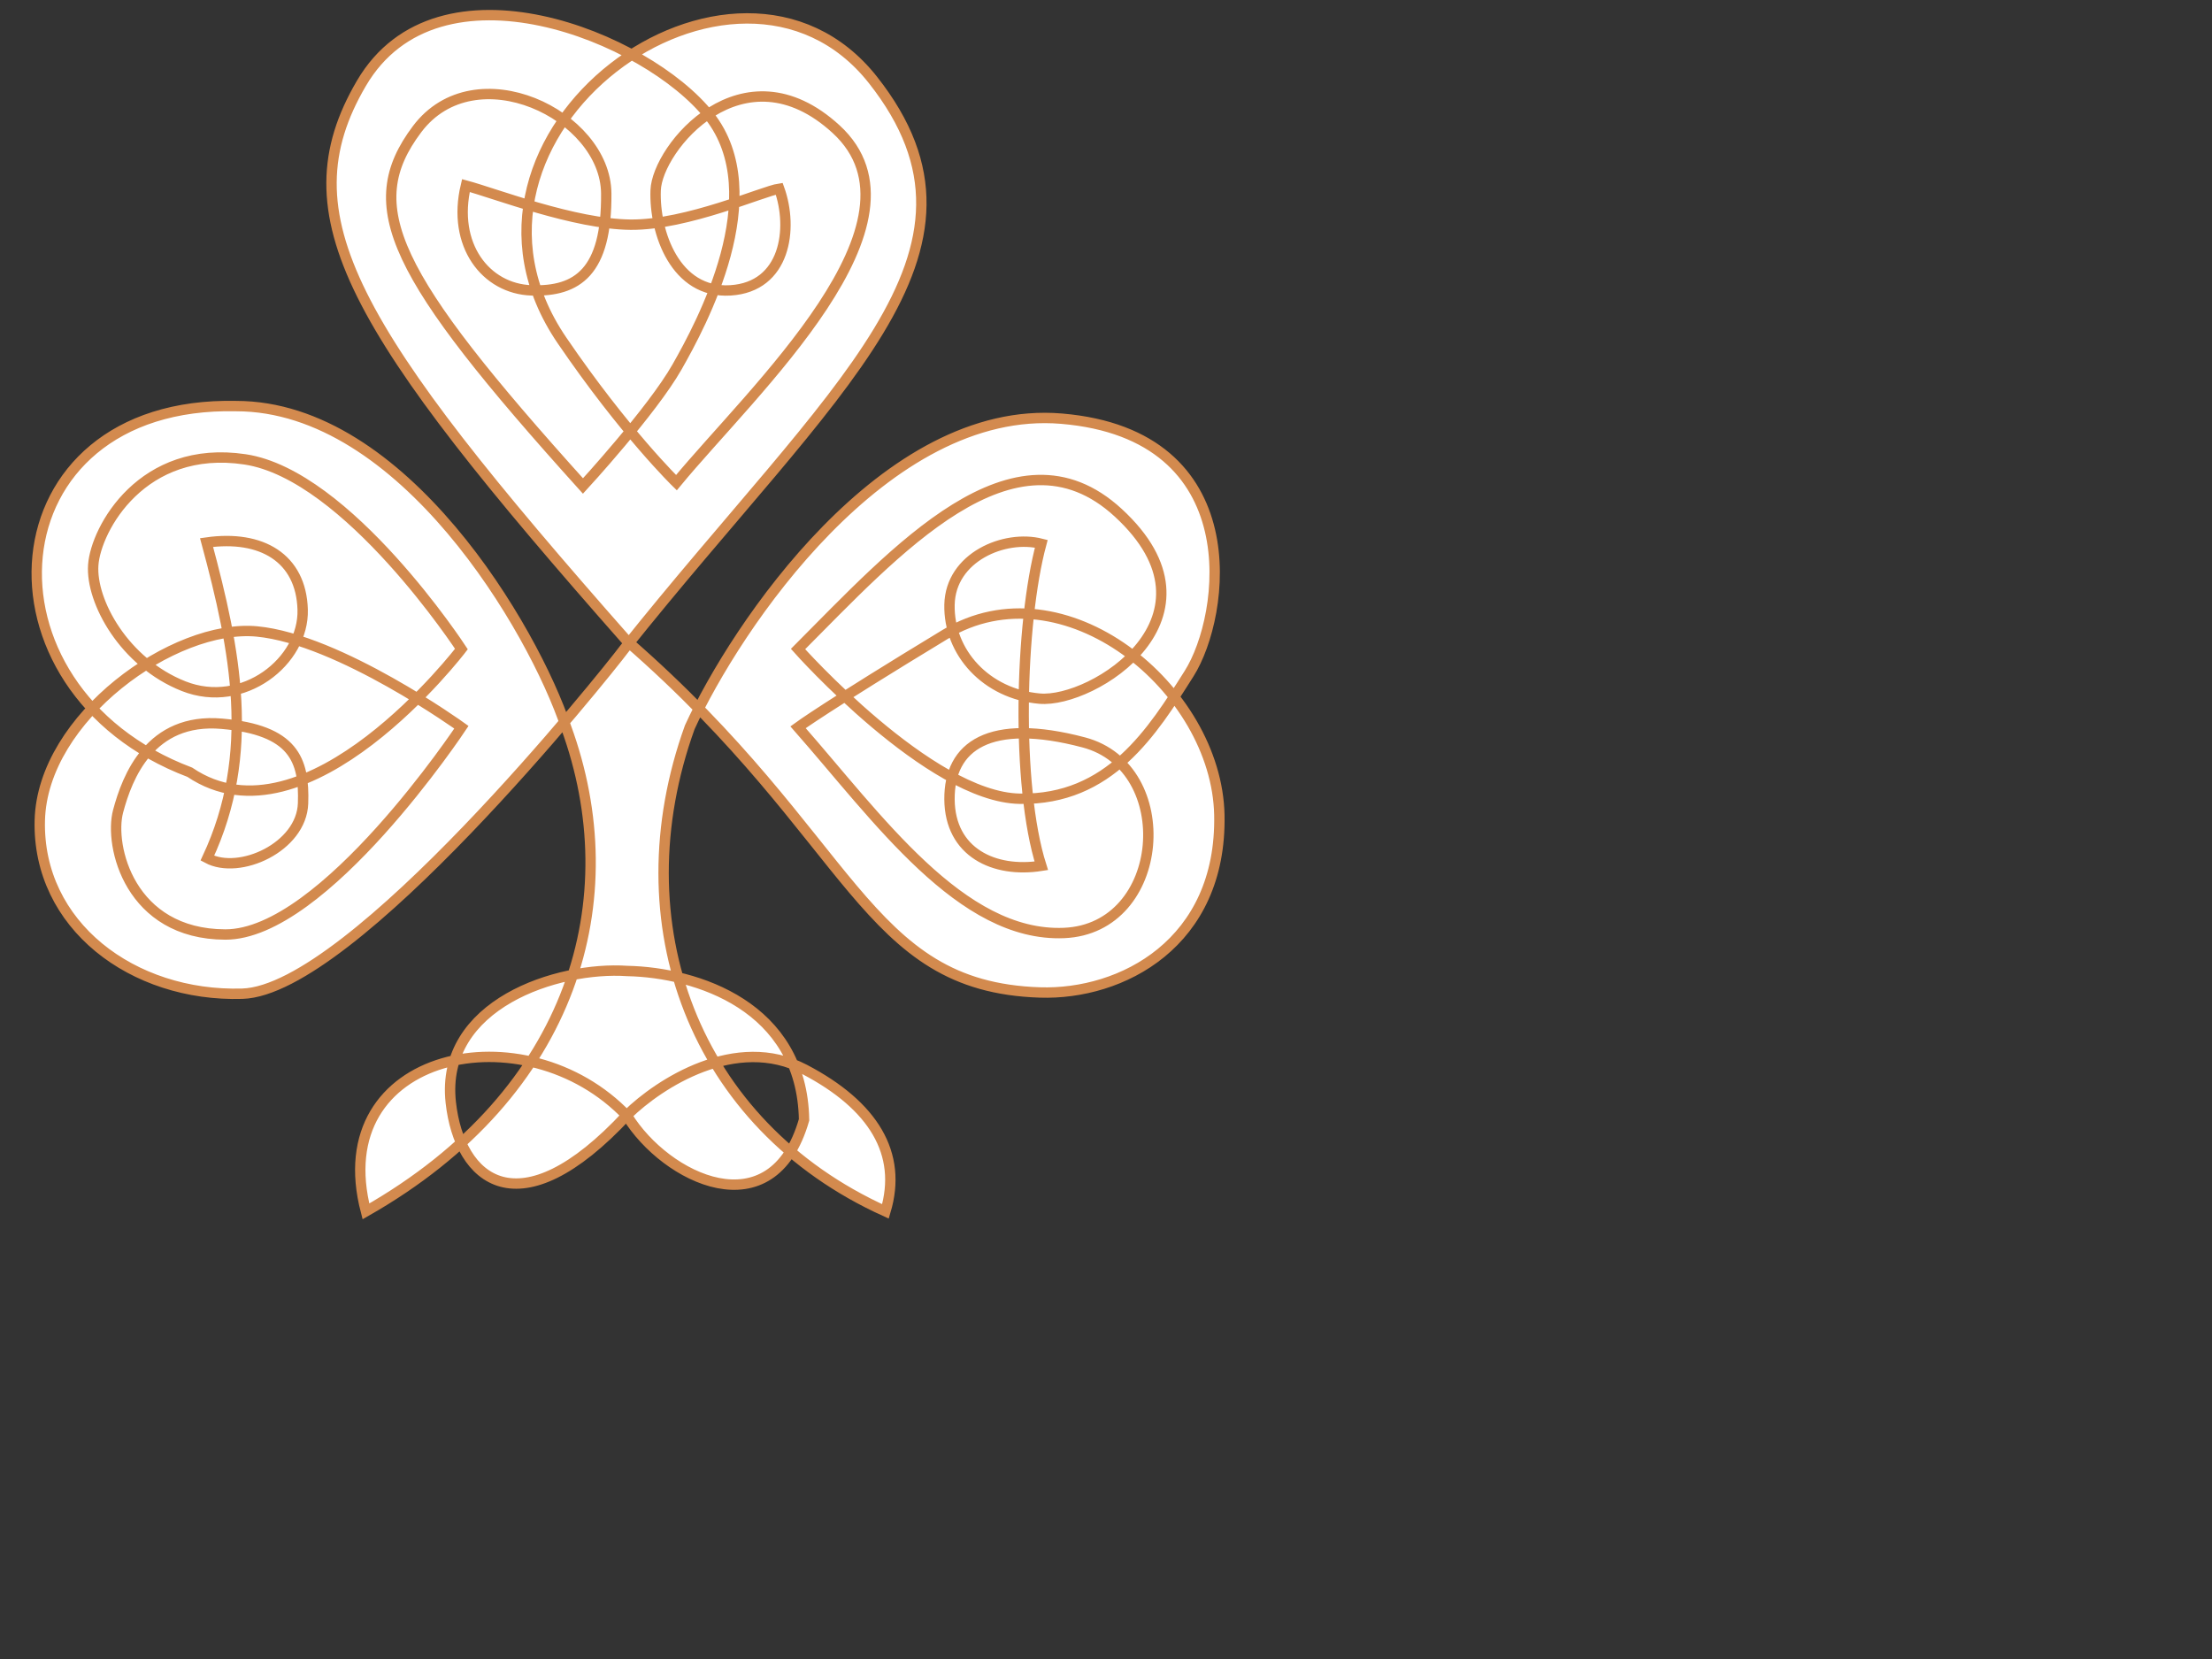 <?xml version="1.0"?><svg width="640" height="480" xmlns="http://www.w3.org/2000/svg">
 <rect width="100%" height="100%" fill="#333333" stroke="none"/>
 <title>Celtic Shamrock</title>
 <g>
  <title>Layer 1</title>
  <path fill="#ffffff" stroke="#d38a4e" stroke-width="3" stroke-miterlimit="4" d="m252.572,23.129c39.621,50.208 -11.325,88.605 -71.87,164.524c-5.738,7.694 -78.912,98.927 -110.605,99.859c-31.703,0.932 -59.351,-19.836 -58.58,-50.168c0.758,-29.851 38.978,-56.908 62.813,-54.645c23.835,2.263 59.173,27.715 59.173,27.715c0,0 -39.822,60.056 -68.33,59.968c-27.633,-0.086 -33.658,-25.681 -31.009,-35.637c2.648,-9.956 9.269,-27.154 30.014,-25.344c20.745,1.81 23.947,10.38 23.506,23.052c-0.441,12.672 -18.426,20.818 -27.695,15.84c14.187,-30.322 8.159,-60.205 -0.225,-91.32c15.89,-2.263 27.366,4.456 27.807,19.39c0.441,14.935 -17.214,28.964 -34.428,22.176c-17.214,-6.789 -26.908,-24.585 -26.163,-35.069c0.742,-10.438 14.181,-35.031 43.902,-30.563c29.722,4.468 62.62,54.879 62.62,54.879c0,0 -44.693,58.588 -78.594,35.645c-63.795,-24.09 -58.088,-107.49 13.419,-105.937c48.252,0 86.001,64.588 95.462,92.92c18.043,49.397 2.698,105.583 -57.916,140.077c-12.147,-46.539 46.252,-58.485 75.605,-27.568c11.093,18.026 41.928,33.244 51.162,1.076c-0.575,-32.879 -31.085,-42.647 -51.162,-43.064c-20.07,-1.374 -54.229,9.514 -51.051,38.068c2.5,22.464 19.641,37.404 51.051,3.544c9.269,-9.051 31.476,-23.524 51.338,-13.115c19.862,10.409 28.403,24.293 23.374,41.059c-55.473,-25.093 -77.044,-83.434 -56.618,-140.077c13.241,-28.964 56.502,-93.596 107.576,-89.279c54.684,4.622 47.49,57.014 36.896,73.759c-10.593,16.745 -22.952,36.658 -48.993,36.205c-26.042,-0.453 -64.155,-43.314 -64.155,-43.314c27.916,-27.948 62.557,-67.149 92.648,-39.429c32.591,30.022 -7.307,55.136 -22.755,53.779c-15.448,-1.358 -26.343,-13.346 -26.07,-27.154c0.273,-13.808 15.966,-20.366 26.559,-17.65c-6.188,22.921 -7.382,69.935 0,93.171c-13.599,2.147 -26.456,-3.835 -26.559,-19.239c-0.103,-15.404 11.505,-23.697 38.87,-16.456c27.366,7.241 23.958,53.91 -5.755,55.136c-29.713,1.226 -53.899,-33.342 -76.938,-59.529c0,0 8.24,-6.048 42.527,-26.834c34.287,-20.786 78.651,15.601 79.373,52.238c0.732,37.118 -28.303,52.101 -51.912,51.333c-51.082,-1.662 -53.391,-44.207 -119.406,-101.626c-79.609,-90.234 -99.368,-123.138 -76.901,-161.434c22.259,-37.942 82.698,-13.403 100.663,9.428c17.966,22.831 -2.328,60.307 -9.362,72.671c-7.239,12.725 -27.205,34.424 -27.205,34.424c-55.28,-61.281 -64.765,-80.949 -47.998,-103.245c16.767,-22.296 54.534,-4.171 54.731,18.586c0.198,22.757 -8.391,28.502 -21.628,28.059c-13.237,-0.443 -23.078,-13.147 -18.979,-30.322c8.512,2.286 31.368,11.163 47.669,11.314c16.302,0.151 38.375,-9.751 42.983,-10.409c4.166,11.561 1.795,28.428 -14.124,29.417c-15.919,0.989 -22.069,-16.745 -21.628,-28.964c0.441,-12.219 25.272,-42.39 52.204,-17.681c29.251,26.837 -24.132,75.533 -46.194,102.282c0,0 -14.95,-14.527 -33.104,-41.155c-40.725,-59.735 50.346,-125.576 89.966,-75.368l0,-0z" id="path3633"/>
 </g>
</svg>